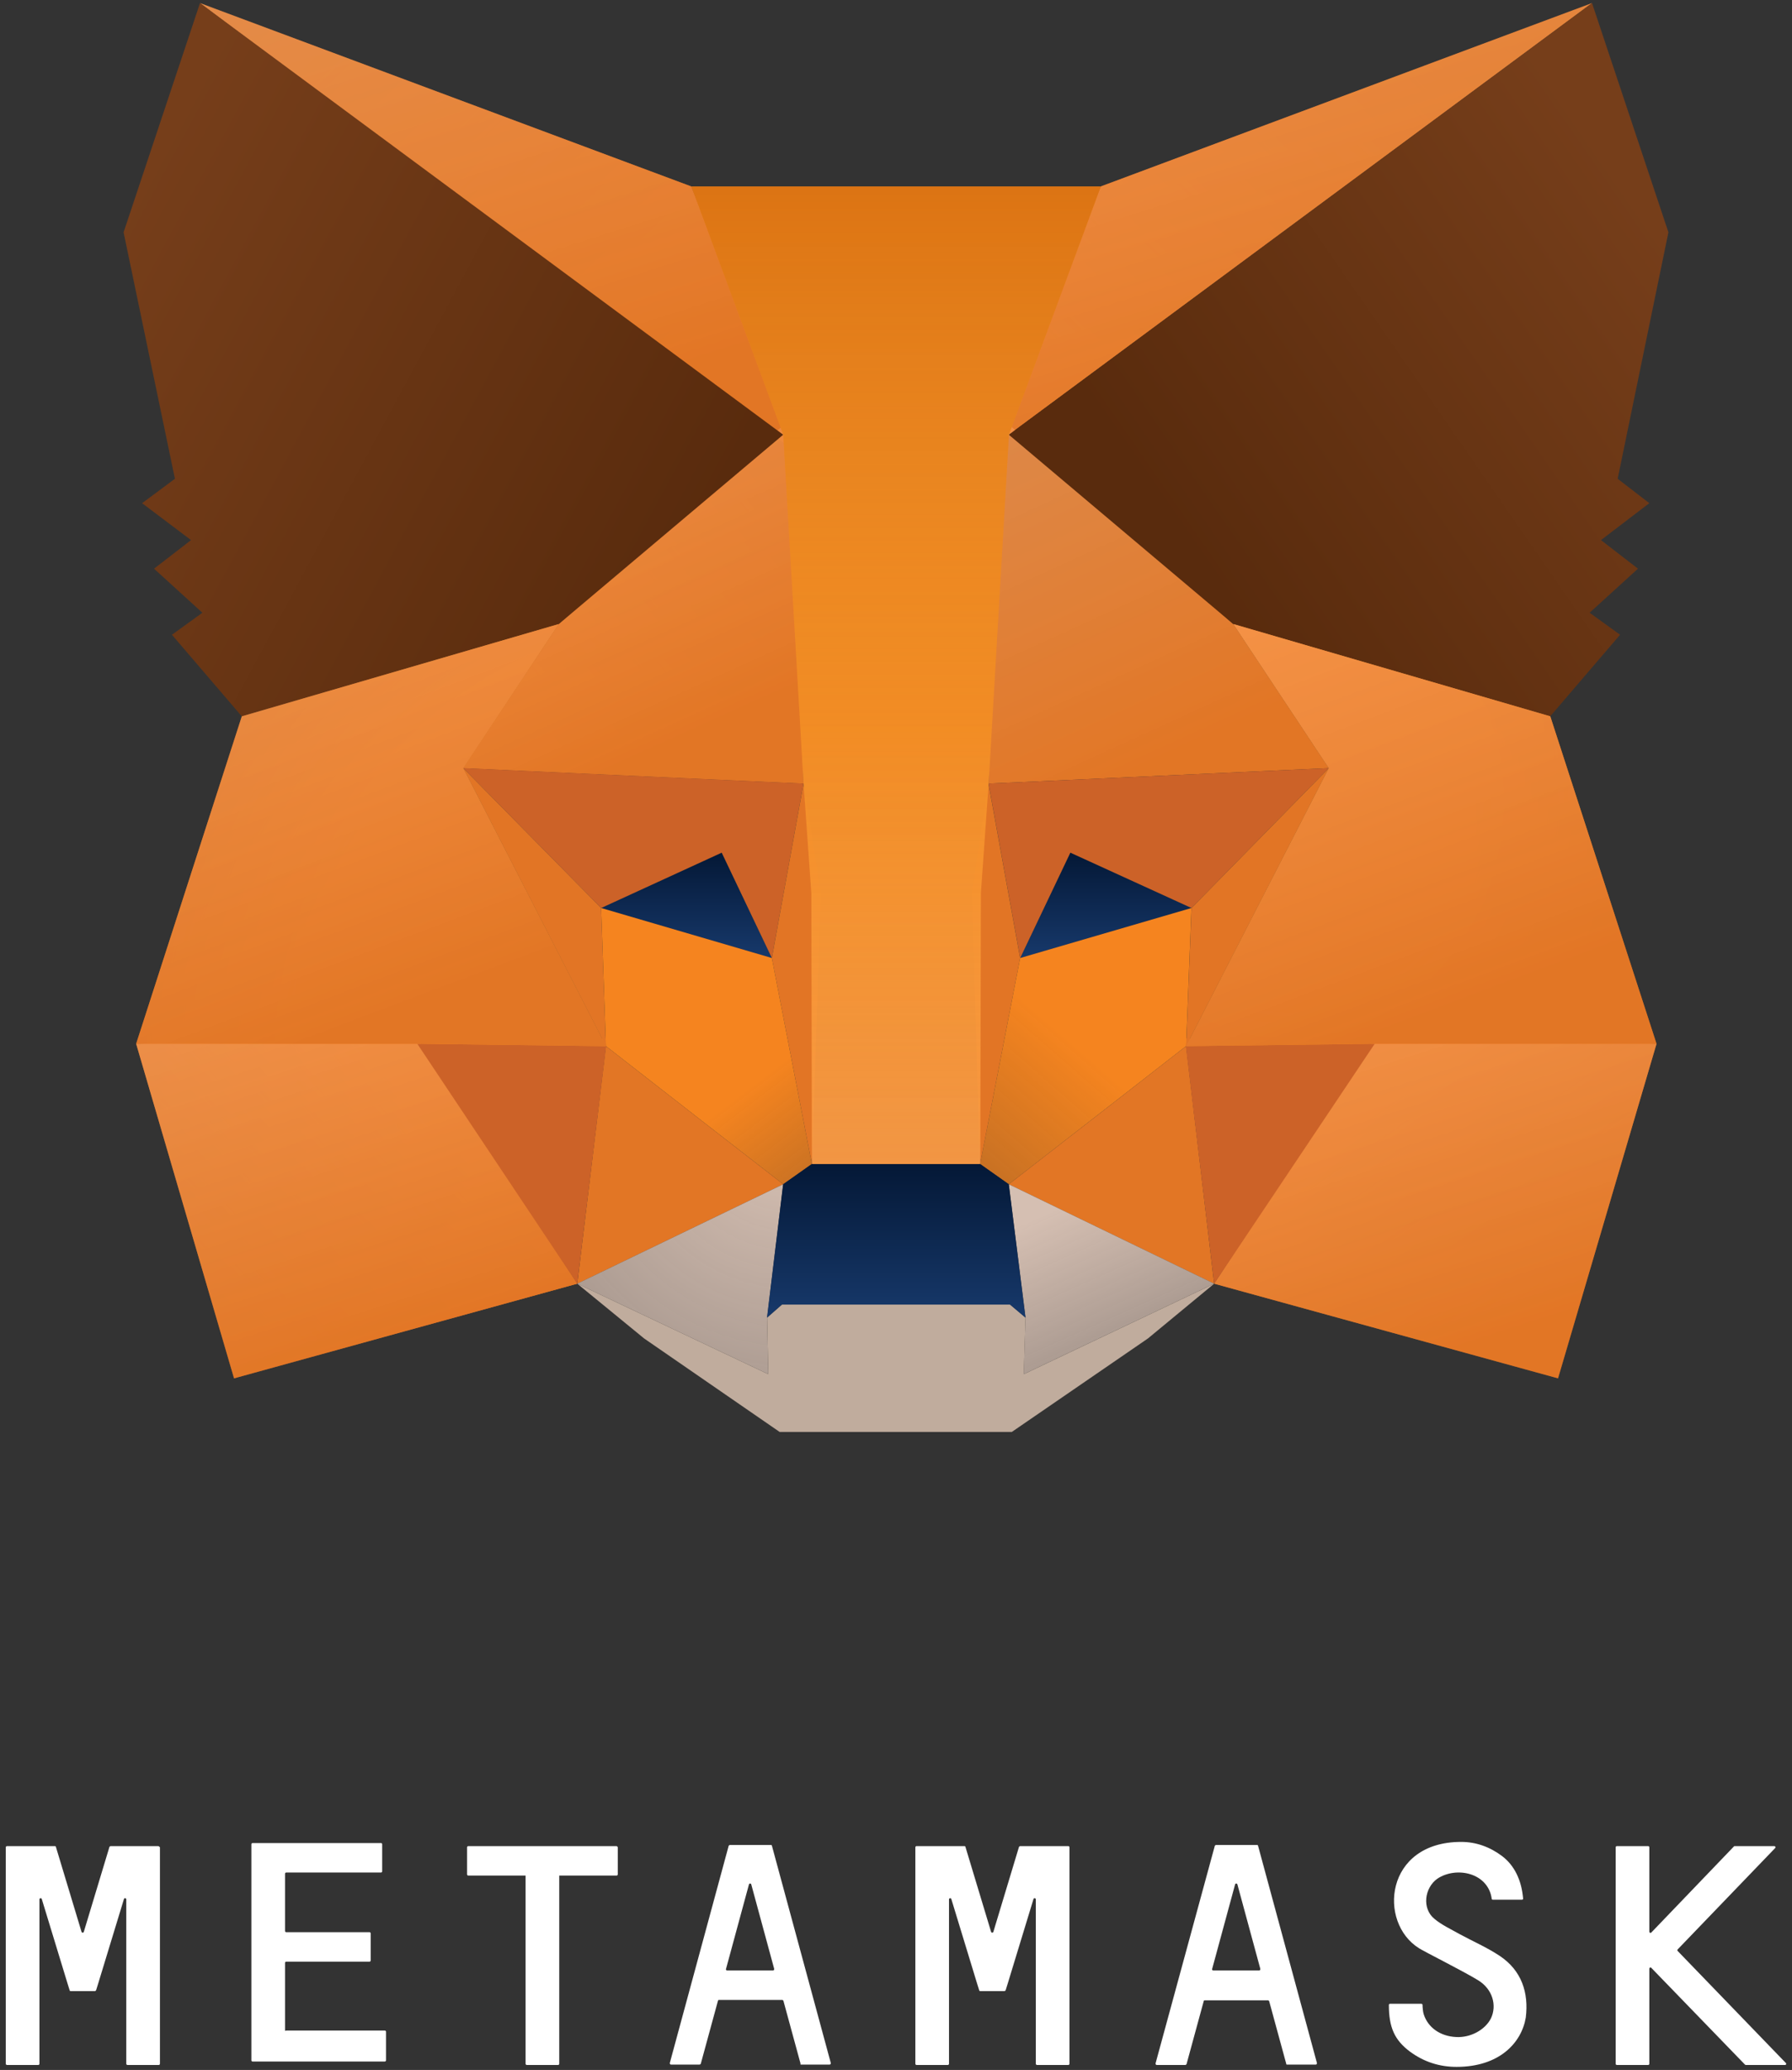 <svg width="290" height="335" viewBox="0 0 290 335" fill="none" xmlns="http://www.w3.org/2000/svg">
<rect x="0" y="0" width="290" height="335" fill="#333333" stroke="none"/>
<path d="M242.71 316.546C240.667 315.184 238.377 314.193 236.211 313.017C234.787 312.212 233.302 311.53 232.126 310.54C230.083 308.868 230.516 305.524 232.621 304.038C235.716 301.995 240.853 303.109 241.41 307.32C241.41 307.382 241.472 307.444 241.596 307.444H246.3C246.424 307.444 246.486 307.382 246.486 307.258C246.238 304.348 245.124 301.933 243.081 300.385C241.101 298.899 238.872 298.094 236.458 298.094C224.079 298.094 222.965 311.159 229.65 315.308C230.392 315.803 236.954 319.085 239.244 320.509C241.534 321.933 242.277 324.534 241.286 326.639C240.358 328.497 238.006 329.797 235.654 329.673C233.054 329.549 231.073 328.125 230.392 325.958C230.269 325.586 230.207 324.781 230.207 324.472C230.207 324.41 230.145 324.286 230.021 324.286H224.945C224.883 324.286 224.76 324.348 224.76 324.472C224.76 328.125 225.688 330.169 228.164 332.026C230.516 333.76 233.054 334.503 235.716 334.503C242.648 334.503 246.238 330.602 246.919 326.515C247.414 322.49 246.238 318.899 242.71 316.546Z" fill="white"/>
<path d="M25.573 298.775H17.897C17.835 298.775 17.773 298.837 17.712 298.899L13.564 312.646C13.502 312.831 13.255 312.831 13.193 312.646L9.046 298.899C9.046 298.837 8.984 298.775 8.86 298.775H1.123C1.061 298.775 0.937 298.837 0.937 298.961V334.008C0.937 334.07 0.999 334.194 1.123 334.194H6.199C6.26 334.194 6.384 334.132 6.384 334.008V307.382C6.384 307.197 6.694 307.135 6.756 307.32L10.965 321.129L11.274 322.119C11.274 322.181 11.336 322.243 11.46 322.243H15.36C15.421 322.243 15.483 322.181 15.545 322.119L15.855 321.129L20.064 307.32C20.126 307.135 20.435 307.197 20.435 307.382V334.008C20.435 334.07 20.497 334.194 20.621 334.194H25.696C25.758 334.194 25.882 334.132 25.882 334.008V298.961C25.758 298.837 25.696 298.775 25.573 298.775Z" fill="white"/>
<path d="M165.09 298.775C165.028 298.775 164.966 298.837 164.904 298.899L160.757 312.646C160.695 312.831 160.448 312.831 160.386 312.646L156.238 298.899C156.238 298.837 156.177 298.775 156.053 298.775H148.316C148.254 298.775 148.13 298.837 148.13 298.961V334.008C148.13 334.07 148.192 334.194 148.316 334.194H153.391C153.453 334.194 153.577 334.132 153.577 334.008V307.382C153.577 307.197 153.886 307.135 153.948 307.32L158.157 321.129L158.467 322.119C158.467 322.181 158.529 322.243 158.653 322.243H162.552C162.614 322.243 162.676 322.181 162.738 322.119L163.047 321.129L167.256 307.32C167.318 307.135 167.628 307.197 167.628 307.382V334.008C167.628 334.07 167.69 334.194 167.813 334.194H172.889C172.951 334.194 173.075 334.132 173.075 334.008V298.961C173.075 298.899 173.013 298.775 172.889 298.775H165.09Z" fill="white"/>
<path d="M99.726 298.775H75.772C75.71 298.775 75.586 298.837 75.586 298.961V303.358C75.586 303.419 75.648 303.543 75.772 303.543H85.056V334.008C85.056 334.07 85.118 334.194 85.242 334.194H90.318C90.38 334.194 90.504 334.132 90.504 334.008V303.543H99.788C99.85 303.543 99.974 303.481 99.974 303.358V298.961C99.912 298.837 99.85 298.775 99.726 298.775Z" fill="white"/>
<path d="M117.491 318.652L121.205 304.968C121.267 304.782 121.514 304.782 121.576 304.968L125.29 318.652C125.29 318.776 125.228 318.9 125.104 318.9H117.677C117.553 318.9 117.429 318.776 117.491 318.652ZM129.623 334.132H134.265C134.389 334.132 134.451 334.008 134.451 333.885L124.919 298.714C124.919 298.652 124.857 298.59 124.733 298.59H118.11C118.048 298.59 117.986 298.652 117.924 298.714L108.392 333.885C108.392 334.008 108.454 334.132 108.578 334.132H113.22C113.282 334.132 113.344 334.07 113.406 334.008L116.191 323.791C116.191 323.73 116.253 323.668 116.377 323.668H126.59C126.652 323.668 126.714 323.73 126.776 323.791L129.561 334.008C129.437 334.07 129.561 334.132 129.623 334.132Z" fill="white"/>
<path d="M196.163 318.652L199.877 304.968C199.939 304.782 200.186 304.782 200.248 304.968L203.962 318.652C203.962 318.776 203.9 318.9 203.777 318.9H196.349C196.225 318.9 196.101 318.776 196.163 318.652ZM208.295 334.132H212.937C213.061 334.132 213.123 334.008 213.123 333.885L203.591 298.714C203.591 298.652 203.529 298.59 203.405 298.59H196.782C196.72 298.59 196.658 298.652 196.596 298.714L187.002 333.946C187.002 334.07 187.064 334.194 187.188 334.194H191.83C191.892 334.194 191.954 334.132 192.016 334.07L194.801 323.853C194.801 323.791 194.863 323.73 194.987 323.73H205.2C205.262 323.73 205.324 323.791 205.386 323.853L208.171 334.07C208.109 334.07 208.171 334.132 208.295 334.132Z" fill="white"/>
<path d="M46.127 328.558V317.66C46.127 317.598 46.188 317.475 46.312 317.475H59.806C59.868 317.475 59.992 317.413 59.992 317.289V312.893C59.992 312.831 59.93 312.707 59.806 312.707H46.312C46.25 312.707 46.127 312.645 46.127 312.521V303.233C46.127 303.171 46.188 303.047 46.312 303.047H61.663C61.725 303.047 61.849 302.985 61.849 302.861V298.465C61.849 298.403 61.787 298.279 61.663 298.279H40.865C40.803 298.279 40.68 298.341 40.68 298.465V333.45C40.68 333.512 40.742 333.636 40.865 333.636H62.282C62.344 333.636 62.468 333.574 62.468 333.45V328.806C62.468 328.744 62.406 328.62 62.282 328.62H46.25C46.188 328.744 46.127 328.682 46.127 328.558Z" fill="white"/>
<path d="M289.01 333.884L271.493 315.742C271.431 315.68 271.431 315.556 271.493 315.494L287.277 299.085C287.401 298.961 287.277 298.775 287.153 298.775H280.716C280.654 298.775 280.654 298.775 280.592 298.837L267.222 312.769C267.098 312.893 266.912 312.769 266.912 312.646V298.961C266.912 298.899 266.85 298.775 266.727 298.775H261.651C261.589 298.775 261.465 298.837 261.465 298.961V334.008C261.465 334.07 261.527 334.194 261.651 334.194H266.727C266.789 334.194 266.912 334.132 266.912 334.008V318.59C266.912 318.466 267.098 318.342 267.222 318.466L282.387 334.132C282.387 334.132 282.449 334.194 282.511 334.194H288.948C289.01 334.194 289.134 333.946 289.01 333.884Z" fill="white"/>
<path d="M257.642 0.498L159.978 72.763L178.14 30.175L257.642 0.498Z" fill="url(#paint0_linear_1402_162)"/>
<path d="M257.642 0.498L159.978 72.763L178.14 30.175L257.642 0.498Z" fill="url(#paint1_linear_1402_162)"/>
<path d="M32.366 0.498L129.16 73.437L111.869 30.175L32.366 0.498Z" fill="url(#paint2_linear_1402_162)"/>
<path d="M32.366 0.498L129.16 73.437L111.869 30.175L32.366 0.498Z" fill="url(#paint3_linear_1402_162)"/>
<path d="M222.48 168.055L196.494 207.752L252.137 223.072L268.076 168.922L222.48 168.055Z" fill="url(#paint4_linear_1402_162)"/>
<path d="M222.48 168.055L196.494 207.752L252.137 223.072L268.076 168.922L222.48 168.055Z" fill="url(#paint5_linear_1402_162)"/>
<path d="M22.032 168.922L37.875 223.072L93.421 207.752L67.532 168.055L22.032 168.922Z" fill="url(#paint6_linear_1402_162)"/>
<path d="M22.032 168.922L37.875 223.072L93.421 207.752L67.532 168.055L22.032 168.922Z" fill="url(#paint7_linear_1402_162)"/>
<path d="M90.424 100.995L74.968 124.312L130.031 126.817L128.196 67.561L90.424 100.995Z" fill="url(#paint8_linear_1402_162)"/>
<path d="M90.424 100.995L74.968 124.312L130.031 126.817L128.196 67.561L90.424 100.995Z" fill="url(#paint9_linear_1402_162)"/>
<path d="M199.584 100.995L161.234 66.887L159.978 126.818L215.04 124.313L199.584 100.995Z" fill="url(#paint10_linear_1402_162)"/>
<path d="M93.419 207.753L126.746 191.662L98.056 169.309L93.419 207.753Z" fill="#E27625"/>
<path d="M163.256 191.662L196.486 207.753L191.946 169.309L163.256 191.662Z" fill="#E27625"/>
<path d="M196.486 207.751L163.256 191.66L165.96 213.243L165.67 222.397L196.486 207.751Z" fill="url(#paint11_linear_1402_162)"/>
<path d="M93.419 207.751L124.332 222.397L124.139 213.243L126.746 191.66L93.419 207.751Z" fill="url(#paint12_radial_1402_162)"/>
<path d="M124.912 155.045L97.283 146.951L116.797 137.99L124.912 155.045Z" fill="url(#paint13_linear_1402_162)"/>
<path d="M165.105 155.045L173.22 137.99L192.83 146.951L165.105 155.045Z" fill="url(#paint14_linear_1402_162)"/>
<path d="M93.417 207.752L98.247 168.055L67.528 168.922L93.417 207.752Z" fill="#CC6228"/>
<path d="M191.753 168.055L196.487 207.752L222.472 168.922L191.753 168.055Z" fill="#CC6228"/>
<path d="M215.04 124.309L159.978 126.814L165.098 155.046L173.213 137.991L192.823 146.952L215.04 124.309Z" fill="#CC6228"/>
<path d="M97.283 146.952L116.796 137.991L124.911 155.046L130.031 126.814L74.968 124.309L97.283 146.952Z" fill="#CC6228"/>
<path d="M74.968 124.309L98.056 169.306L97.283 146.952L74.968 124.309Z" fill="#E27525"/>
<path d="M192.824 146.952L191.954 169.306L215.042 124.309L192.824 146.952Z" fill="#E27525"/>
<path d="M130.034 126.816L124.913 155.048L131.386 188.386L132.835 144.449L130.034 126.816Z" fill="#E27525"/>
<path d="M159.967 126.816L157.262 144.353L158.615 188.386L165.087 155.048L159.967 126.816Z" fill="#E27525"/>
<path d="M165.089 155.045L158.617 188.383L163.254 191.659L191.945 169.305L192.814 146.951L165.089 155.045Z" fill="url(#paint15_linear_1402_162)"/>
<path d="M97.283 146.951L98.057 169.305L126.747 191.659L131.384 188.383L124.912 155.045L97.283 146.951Z" fill="url(#paint16_linear_1402_162)"/>
<path d="M165.677 222.398L165.966 213.244L163.455 211.124L126.554 211.124L124.139 213.244L124.332 222.398L93.419 207.752L104.238 216.616L126.167 231.744L163.744 231.744L185.77 216.616L196.492 207.752L165.677 222.398Z" fill="#C0AC9D"/>
<path d="M163.249 191.662L158.612 188.387L131.371 188.387L126.734 191.662L124.126 213.246L126.541 211.126L163.443 211.126L165.955 213.246L163.249 191.662Z" fill="url(#paint17_linear_1402_162)"/>
<path d="M261.788 77.484L270 37.594L257.635 0.498L163.256 70.354L199.577 100.994L250.872 115.929L262.175 102.729L257.249 99.163L265.073 92.034L259.084 87.409L266.909 81.434L261.788 77.484Z" fill="url(#paint18_linear_1402_162)"/>
<path d="M20 37.596L28.308 77.486L22.995 81.436L30.916 87.41L24.927 92.036L32.751 99.165L27.825 102.731L39.127 115.931L90.423 100.996L126.744 70.356L32.365 0.5L20 37.596Z" fill="url(#paint19_linear_1402_162)"/>
<path d="M250.881 115.93L199.586 100.996L215.042 124.314L191.954 169.31L222.48 168.925L268.076 168.925L250.881 115.93Z" fill="url(#paint20_radial_1402_162)"/>
<path d="M250.881 115.93L199.586 100.996L215.042 124.314L191.954 169.31L222.48 168.925L268.076 168.925L250.881 115.93Z" fill="url(#paint21_linear_1402_162)"/>
<path d="M90.426 100.996L39.131 115.93L22.032 168.925L67.532 168.925L98.057 169.31L74.97 124.314L90.426 100.996Z" fill="url(#paint22_radial_1402_162)"/>
<path d="M90.426 100.996L39.131 115.93L22.032 168.925L67.532 168.925L98.057 169.31L74.97 124.314L90.426 100.996Z" fill="url(#paint23_linear_1402_162)"/>
<path d="M159.99 126.82L163.274 70.356L178.151 30.178L111.882 30.178L126.759 70.356L130.043 126.82L131.299 144.549L131.396 188.389L158.637 188.389L158.734 144.549L159.99 126.82Z" fill="url(#paint24_linear_1402_162)"/>
<path d="M159.99 126.82L163.274 70.356L178.151 30.178L111.882 30.178L126.759 70.356L130.043 126.82L131.299 144.549L131.396 188.389L158.637 188.389L158.734 144.549L159.99 126.82Z" fill="url(#paint25_linear_1402_162)" fill-opacity="0.6"/>
<defs>
<linearGradient id="paint0_linear_1402_162" x1="172.188" y1="67.698" x2="297.694" y2="-59.784" gradientUnits="userSpaceOnUse">
<stop stop-color="#E17726"/>
<stop offset="1" stop-color="#E17726" stop-opacity="0"/>
</linearGradient>
<linearGradient id="paint1_linear_1402_162" x1="209.68" y1="68.21" x2="176.64" y2="-38.189" gradientUnits="userSpaceOnUse">
<stop stop-color="#E27625"/>
<stop offset="1" stop-color="#FCA15C" stop-opacity="0.83"/>
</linearGradient>
<linearGradient id="paint2_linear_1402_162" x1="138.597" y1="73.627" x2="15.068" y2="-55.831" gradientUnits="userSpaceOnUse">
<stop stop-color="#E27625"/>
<stop offset="1" stop-color="#E27625" stop-opacity="0"/>
</linearGradient>
<linearGradient id="paint3_linear_1402_162" x1="81.626" y1="68.842" x2="47.774" y2="-38.201" gradientUnits="userSpaceOnUse">
<stop stop-color="#E27625"/>
<stop offset="1" stop-color="#FCA15C" stop-opacity="0.83"/>
</linearGradient>
<linearGradient id="paint4_linear_1402_162" x1="184.053" y1="168.5" x2="254.239" y2="268.56" gradientUnits="userSpaceOnUse">
<stop offset="0.256" stop-color="#E27625"/>
<stop offset="1" stop-color="#E27625" stop-opacity="0"/>
</linearGradient>
<linearGradient id="paint5_linear_1402_162" x1="232.923" y1="219.606" x2="206.974" y2="139.159" gradientUnits="userSpaceOnUse">
<stop stop-color="#E27625"/>
<stop offset="1" stop-color="#FCA15C" stop-opacity="0.83"/>
</linearGradient>
<linearGradient id="paint6_linear_1402_162" x1="99.057" y1="168.5" x2="8.139" y2="251.511" gradientUnits="userSpaceOnUse">
<stop offset="0.247" stop-color="#E27625"/>
<stop offset="1" stop-color="#E27625" stop-opacity="0"/>
</linearGradient>
<linearGradient id="paint7_linear_1402_162" x1="58.363" y1="219.606" x2="32.357" y2="139.201" gradientUnits="userSpaceOnUse">
<stop stop-color="#E27625"/>
<stop offset="1" stop-color="#FCA15C" stop-opacity="0.83"/>
</linearGradient>
<linearGradient id="paint8_linear_1402_162" x1="85.221" y1="117.11" x2="190.962" y2="30.146" gradientUnits="userSpaceOnUse">
<stop stop-color="#E27625"/>
<stop offset="1" stop-color="#E27625" stop-opacity="0"/>
</linearGradient>
<linearGradient id="paint9_linear_1402_162" x1="102.99" y1="123.084" x2="67.106" y2="43.631" gradientUnits="userSpaceOnUse">
<stop stop-color="#E27625"/>
<stop offset="1" stop-color="#FCA15C" stop-opacity="0.83"/>
</linearGradient>
<linearGradient id="paint10_linear_1402_162" x1="188" y1="123.042" x2="151.435" y2="42.995" gradientUnits="userSpaceOnUse">
<stop stop-color="#E27625"/>
<stop offset="1" stop-color="#FCA15C" stop-opacity="0.83"/>
</linearGradient>
<linearGradient id="paint11_linear_1402_162" x1="179.871" y1="191.66" x2="215.651" y2="271.703" gradientUnits="userSpaceOnUse">
<stop stop-color="#D5BFB2"/>
<stop offset="1" stop-color="#D5BFB2" stop-opacity="0"/>
</linearGradient>
<radialGradient id="paint12_radial_1402_162" cx="0" cy="0" r="1" gradientUnits="userSpaceOnUse" gradientTransform="translate(126.39 184.985) rotate(116.98) scale(157.41 170.678)">
<stop stop-color="#D5BFB2"/>
<stop offset="1" stop-color="#D5BFB2" stop-opacity="0"/>
</radialGradient>
<linearGradient id="paint13_linear_1402_162" x1="111.097" y1="137.99" x2="111.097" y2="155.045" gradientUnits="userSpaceOnUse">
<stop stop-color="#041836"/>
<stop offset="1" stop-color="#17396B"/>
</linearGradient>
<linearGradient id="paint14_linear_1402_162" x1="178.967" y1="137.99" x2="178.967" y2="155.045" gradientUnits="userSpaceOnUse">
<stop stop-color="#041836"/>
<stop offset="1" stop-color="#17396B"/>
</linearGradient>
<linearGradient id="paint15_linear_1402_162" x1="188.978" y1="146.757" x2="101.025" y2="247.557" gradientUnits="userSpaceOnUse">
<stop offset="0.2" stop-color="#F5841F"/>
<stop offset="1" stop-color="#F5841F" stop-opacity="0"/>
</linearGradient>
<linearGradient id="paint16_linear_1402_162" x1="97.083" y1="146.757" x2="167.247" y2="238.663" gradientUnits="userSpaceOnUse">
<stop offset="0.328" stop-color="#F5841F"/>
<stop offset="1" stop-color="#F5841F" stop-opacity="0"/>
</linearGradient>
<linearGradient id="paint17_linear_1402_162" x1="145.04" y1="188.387" x2="145.04" y2="213.246" gradientUnits="userSpaceOnUse">
<stop stop-color="#041836"/>
<stop offset="1" stop-color="#17396B"/>
</linearGradient>
<linearGradient id="paint18_linear_1402_162" x1="194.051" y1="91.274" x2="269.64" y2="39.005" gradientUnits="userSpaceOnUse">
<stop stop-color="#592B0D"/>
<stop offset="1" stop-color="#763E1A"/>
</linearGradient>
<linearGradient id="paint19_linear_1402_162" x1="119.27" y1="75.19" x2="25.186" y2="24.529" gradientUnits="userSpaceOnUse">
<stop stop-color="#592B0D"/>
<stop offset="1" stop-color="#763E1A"/>
</linearGradient>
<radialGradient id="paint20_radial_1402_162" cx="0" cy="0" r="1" gradientUnits="userSpaceOnUse" gradientTransform="translate(209.615 130.998) rotate(11.689) scale(110.105 122.689)">
<stop offset="0.264" stop-color="#F5841F"/>
<stop offset="1" stop-color="#F5841F" stop-opacity="0"/>
</radialGradient>
<linearGradient id="paint21_linear_1402_162" x1="230.694" y1="165.006" x2="194.318" y2="68.425" gradientUnits="userSpaceOnUse">
<stop stop-color="#E27625"/>
<stop offset="1" stop-color="#FCA15C" stop-opacity="0.83"/>
</linearGradient>
<radialGradient id="paint22_radial_1402_162" cx="0" cy="0" r="1" gradientUnits="userSpaceOnUse" gradientTransform="translate(105.975 168.5) rotate(-159.818) scale(194.783 216.769)">
<stop offset="0.3" stop-color="#F5841F"/>
<stop offset="0.567" stop-color="#F5841F" stop-opacity="0"/>
</radialGradient>
<linearGradient id="paint23_linear_1402_162" x1="60.722" y1="165.006" x2="24.312" y2="68.455" gradientUnits="userSpaceOnUse">
<stop stop-color="#E27625"/>
<stop offset="1" stop-color="#FCA15C" stop-opacity="0.83"/>
</linearGradient>
<linearGradient id="paint24_linear_1402_162" x1="144.521" y1="30.147" x2="144.521" y2="348.358" gradientUnits="userSpaceOnUse">
<stop offset="0.268" stop-color="#F5841F"/>
<stop offset="1" stop-color="#FFC796" stop-opacity="0.89"/>
</linearGradient>
<linearGradient id="paint25_linear_1402_162" x1="144.908" y1="188.389" x2="144.908" y2="30.087" gradientUnits="userSpaceOnUse">
<stop stop-color="#FFCF52" stop-opacity="0"/>
<stop offset="1" stop-color="#CB690B"/>
</linearGradient>
</defs>
</svg>
